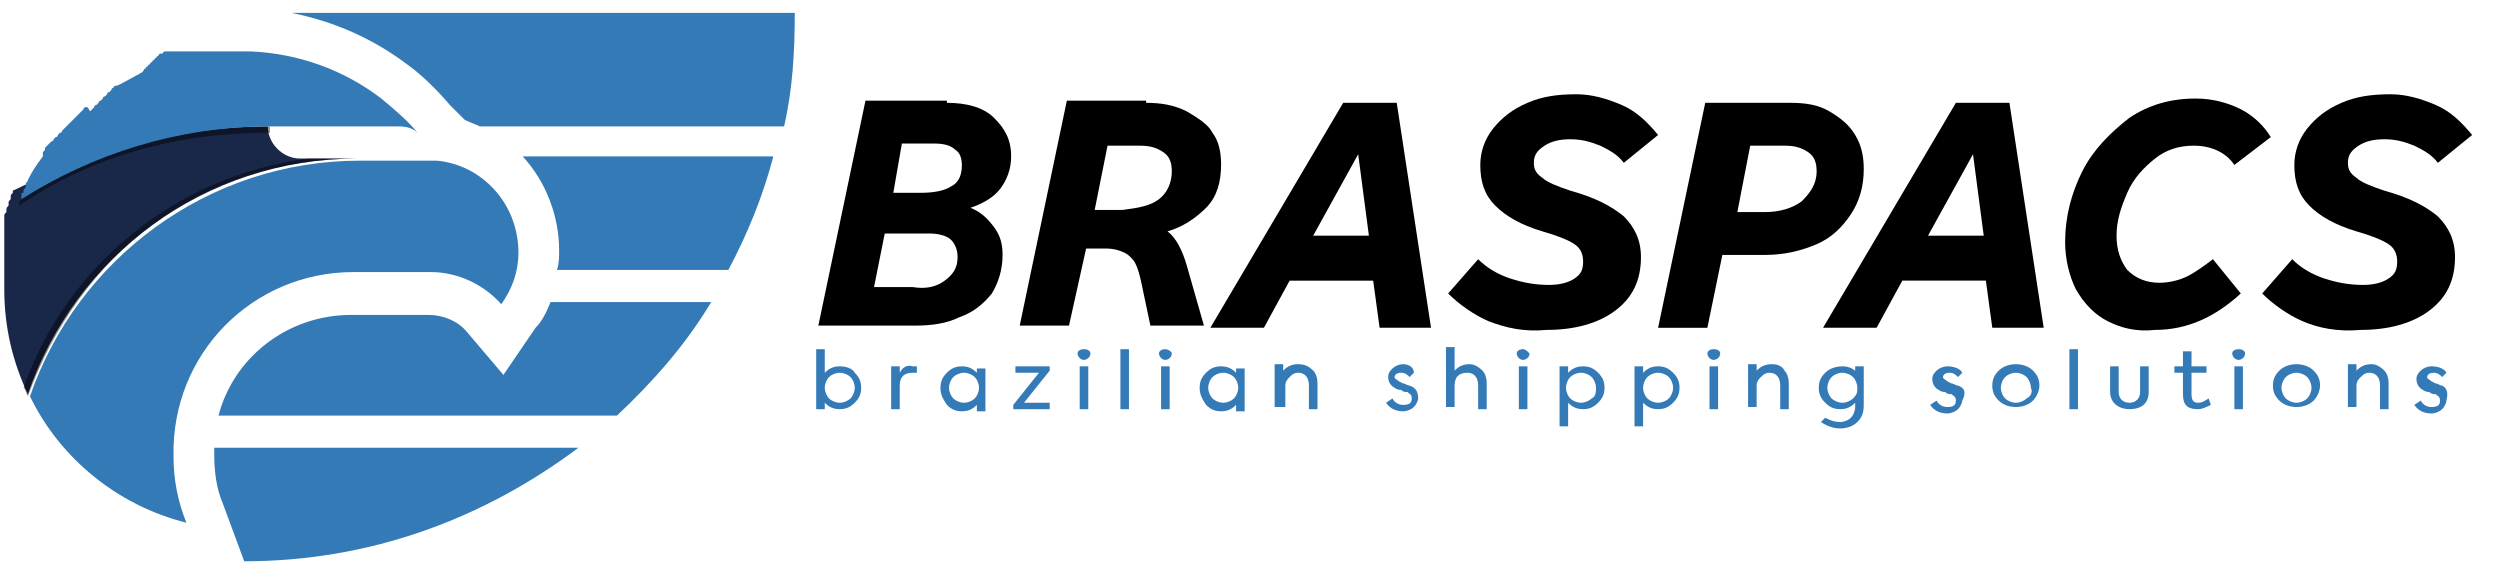 <?xml version="1.0" encoding="utf-8"?>
<!-- Generator: Adobe Illustrator 27.5.0, SVG Export Plug-In . SVG Version: 6.00 Build 0)  -->
<svg version="1.1" id="Camada_1" xmlns="http://www.w3.org/2000/svg" xmlns:xlink="http://www.w3.org/1999/xlink" x="0px" y="0px"
	 viewBox="0 0 116.7 26.9" style="enable-background:new 0 0 116.7 26.9;" xml:space="preserve">
<style type="text/css">
	.st0{fill:#337AB7;}
	.st1{fill-rule:evenodd;clip-rule:evenodd;fill:#192749;}
	.st2{opacity:0.45;}
</style>
<g>
	<g>
		<path d="M44.2,4.8c0.9,0,1.7,0.2,2.2,0.7c0.5,0.5,0.8,1,0.8,1.8c0,0.6-0.2,1.1-0.5,1.5c-0.3,0.4-0.8,0.7-1.4,0.9
			c0.5,0.2,0.8,0.5,1.1,0.9s0.4,0.8,0.4,1.3c0,0.7-0.2,1.3-0.5,1.8c-0.4,0.5-0.9,0.9-1.5,1.1c-0.6,0.3-1.3,0.4-2.1,0.4h-4.5
			l2.2-10.5H44.2z M44.1,13.1c0.4-0.3,0.6-0.6,0.6-1.1c0-0.3-0.1-0.6-0.3-0.8c-0.2-0.2-0.6-0.3-1-0.3h-2.1l-0.5,2.5h1.8
			C43.2,13.5,43.7,13.4,44.1,13.1z M44.4,8.7c0.4-0.2,0.5-0.6,0.5-1c0-0.3-0.1-0.6-0.3-0.7c-0.2-0.2-0.5-0.3-1-0.3h-1.5L41.7,9H43
			C43.6,9,44.1,8.9,44.4,8.7z"/>
		<path d="M53.5,4.8c0.7,0,1.3,0.1,1.9,0.4c0.5,0.3,1,0.6,1.2,1c0.3,0.4,0.4,0.9,0.4,1.5c0,0.8-0.2,1.5-0.7,2
			c-0.5,0.5-1.1,0.9-1.8,1.1c0.4,0.3,0.7,0.9,0.9,1.6l0.8,2.8h-2.5l-0.4-1.9c-0.1-0.5-0.2-0.8-0.3-1c-0.1-0.2-0.3-0.4-0.5-0.5
			c-0.2-0.1-0.5-0.2-0.9-0.2h-0.9l-0.8,3.6h-2.3l2.2-10.5H53.5z M54.1,9.3c0.4-0.3,0.6-0.8,0.6-1.3c0-0.4-0.1-0.7-0.4-0.9
			c-0.3-0.2-0.6-0.3-1.1-0.3h-1.5l-0.6,3h1.3C53.2,9.7,53.7,9.6,54.1,9.3z"/>
		<path d="M62.7,4.8h2.5l1.6,10.5h-2.4l-0.3-2.2h-3.9L59,15.3h-2.5L62.7,4.8z M63.9,11l-0.5-3.8L61.3,11H63.9z"/>
		<path d="M69.5,15c-0.7-0.3-1.4-0.8-1.9-1.3l1.4-1.6c0.4,0.4,0.9,0.7,1.5,0.9c0.6,0.2,1.2,0.3,1.8,0.3c0.5,0,0.9-0.1,1.2-0.3
			c0.3-0.2,0.4-0.4,0.4-0.8c0-0.3-0.1-0.6-0.4-0.8c-0.3-0.2-0.8-0.4-1.5-0.6c-1-0.3-1.7-0.7-2.2-1.2c-0.5-0.5-0.7-1.1-0.7-1.9
			c0-0.6,0.2-1.2,0.6-1.7s0.9-0.9,1.6-1.2c0.7-0.3,1.4-0.4,2.3-0.4c0.7,0,1.4,0.2,2.1,0.5c0.7,0.3,1.2,0.8,1.7,1.4l-1.6,1.3
			c-0.3-0.4-0.7-0.6-1.1-0.8c-0.5-0.2-0.9-0.3-1.4-0.3c-0.5,0-0.9,0.1-1.2,0.3c-0.3,0.2-0.5,0.4-0.5,0.8c0,0.3,0.1,0.5,0.4,0.7
			c0.2,0.2,0.7,0.4,1.3,0.6c1.1,0.3,1.9,0.7,2.5,1.2c0.5,0.5,0.8,1.1,0.8,1.9c0,1.1-0.4,1.9-1.2,2.5c-0.8,0.6-1.9,0.9-3.2,0.9
			C71.1,15.5,70.3,15.3,69.5,15z"/>
		<path d="M83.6,4.8c0.7,0,1.3,0.1,1.8,0.4c0.5,0.3,0.9,0.6,1.2,1.1c0.3,0.5,0.4,1,0.4,1.6c0,0.8-0.2,1.5-0.6,2.1
			c-0.4,0.6-0.9,1.1-1.6,1.4c-0.7,0.3-1.5,0.5-2.4,0.5h-2l-0.7,3.4h-2.3l2.2-10.5H83.6z M84.1,9.4C84.5,9,84.8,8.6,84.8,8
			c0-0.4-0.1-0.7-0.4-0.9c-0.3-0.2-0.6-0.3-1.1-0.3h-1.6l-0.6,3.1h1.3C83.1,9.9,83.7,9.7,84.1,9.4z"/>
		<path d="M91.3,4.8h2.5l1.6,10.5H93l-0.3-2.2h-3.9l-1.2,2.2h-2.5L91.3,4.8z M92.6,11l-0.5-3.8L90,11H92.6z"/>
		<path d="M98.4,15c-0.6-0.3-1.1-0.8-1.5-1.5c-0.3-0.6-0.5-1.4-0.5-2.2c0-1.2,0.3-2.3,0.8-3.3s1.3-1.8,2.2-2.5
			c0.9-0.6,1.9-0.9,3.1-0.9c0.8,0,1.5,0.2,2.1,0.5c0.6,0.3,1.1,0.8,1.4,1.3l-1.7,1.3c-0.4-0.6-1.1-0.9-1.9-0.9
			c-0.7,0-1.3,0.2-1.8,0.6c-0.5,0.4-1,0.9-1.3,1.6c-0.3,0.7-0.5,1.3-0.5,2c0,0.7,0.2,1.2,0.5,1.6c0.4,0.4,0.9,0.6,1.5,0.6
			c0.4,0,0.9-0.1,1.3-0.3c0.4-0.2,0.8-0.5,1.2-0.8l1.3,1.6c-1.2,1.1-2.5,1.7-4,1.7C99.7,15.5,99,15.3,98.4,15z"/>
		<path d="M107.5,15c-0.7-0.3-1.4-0.8-1.9-1.3l1.4-1.6c0.4,0.4,0.9,0.7,1.5,0.9c0.6,0.2,1.2,0.3,1.8,0.3c0.5,0,0.9-0.1,1.2-0.3
			c0.3-0.2,0.4-0.4,0.4-0.8c0-0.3-0.1-0.6-0.4-0.8c-0.3-0.2-0.8-0.4-1.5-0.6c-1-0.3-1.7-0.7-2.2-1.2c-0.5-0.5-0.7-1.1-0.7-1.9
			c0-0.6,0.2-1.2,0.6-1.7s0.9-0.9,1.6-1.2c0.7-0.3,1.4-0.4,2.3-0.4c0.7,0,1.4,0.2,2.1,0.5c0.7,0.3,1.2,0.8,1.7,1.4l-1.6,1.3
			c-0.3-0.4-0.7-0.6-1.1-0.8c-0.5-0.2-0.9-0.3-1.4-0.3c-0.5,0-0.9,0.1-1.2,0.3c-0.3,0.2-0.5,0.4-0.5,0.8c0,0.3,0.1,0.5,0.4,0.7
			c0.2,0.2,0.7,0.4,1.3,0.6c1.1,0.3,1.9,0.7,2.5,1.2c0.5,0.5,0.8,1.1,0.8,1.9c0,1.1-0.4,1.9-1.2,2.5c-0.8,0.6-1.9,0.9-3.2,0.9
			C109.1,15.5,108.2,15.3,107.5,15z"/>
	</g>
	<path class="st0" d="M57.7,17.4c-0.2-0.2-0.4-0.3-0.7-0.3c-0.3,0-0.5,0.1-0.7,0.3c-0.2,0.2-0.3,0.4-0.3,0.7c0,0.3,0.1,0.5,0.3,0.8
		c0.2,0.2,0.4,0.3,0.7,0.3c0.3,0,0.5-0.1,0.7-0.3v0.3h0.4v-2h-0.4V17.4z M57.6,18.6c-0.1,0.1-0.3,0.2-0.5,0.2s-0.4-0.1-0.5-0.2
		c-0.1-0.1-0.2-0.3-0.2-0.5c0-0.2,0.1-0.4,0.2-0.5c0.1-0.1,0.3-0.2,0.5-0.2s0.4,0.1,0.5,0.2c0.1,0.1,0.2,0.3,0.2,0.5
		C57.8,18.3,57.7,18.5,57.6,18.6z M54.4,16.3c-0.2,0-0.3,0.1-0.3,0.2c0,0.1,0.1,0.3,0.3,0.3c0.1,0,0.3-0.1,0.3-0.3
		C54.7,16.4,54.5,16.3,54.4,16.3z M65.8,18c-0.1,0-0.2-0.1-0.3-0.1l-0.2-0.1c-0.1-0.1-0.2-0.1-0.2-0.2c0-0.1,0.1-0.2,0.3-0.2
		c0.2,0,0.3,0.1,0.4,0.2l0.2-0.2C66,17.1,65.7,17,65.5,17c-0.2,0-0.4,0.1-0.5,0.2c-0.1,0.1-0.2,0.2-0.2,0.4c0,0.2,0.1,0.4,0.3,0.5
		c0,0,0.1,0.1,0.3,0.1c0.1,0.1,0.2,0.1,0.3,0.1c0.1,0.1,0.2,0.1,0.2,0.3c0,0.2-0.1,0.3-0.4,0.3c-0.2,0-0.4-0.1-0.5-0.3l-0.3,0.2
		c0.2,0.3,0.5,0.4,0.8,0.4c0.2,0,0.4-0.1,0.5-0.2c0.1-0.1,0.2-0.3,0.2-0.4C66.2,18.3,66.1,18.1,65.8,18z M60.6,17
		c-0.3,0-0.5,0.1-0.7,0.3v-0.3h-0.4v2H60V18c0-0.2,0.1-0.3,0.2-0.4c0.1-0.1,0.2-0.2,0.4-0.2c0.3,0,0.5,0.2,0.5,0.6v1.1h0.4v-1.2
		c0-0.3-0.1-0.5-0.2-0.6C61.1,17.1,60.9,17,60.6,17z M68.6,17c-0.3,0-0.5,0.1-0.7,0.3v-1.1h-0.4v2.8h0.4V18c0-0.4,0.2-0.6,0.6-0.6
		c0.3,0,0.5,0.2,0.5,0.6v1.1h0.4v-1.2c0-0.3-0.1-0.5-0.2-0.6C69,17.1,68.8,17,68.6,17z M50.4,19.1h0.4v-2h-0.4V19.1z M49,17.3v-0.2
		h-1.6v0.3h1.1l-1.2,1.5v0.2h1.7v-0.3h-1.2L49,17.3z M42,17.4v-0.3h-0.4v2H42V18c0-0.4,0.2-0.6,0.6-0.6c0.1,0,0.1,0,0.2,0l0-0.3
		c-0.1,0-0.2,0-0.2,0C42.3,17,42.1,17.2,42,17.4z M45.6,17.4c-0.2-0.2-0.4-0.3-0.7-0.3c-0.3,0-0.5,0.1-0.7,0.3
		c-0.2,0.2-0.3,0.4-0.3,0.7c0,0.3,0.1,0.5,0.3,0.8c0.2,0.2,0.4,0.3,0.7,0.3c0.3,0,0.5-0.1,0.7-0.3v0.3H46v-2h-0.4V17.4z M45.5,18.6
		c-0.1,0.1-0.3,0.2-0.5,0.2s-0.4-0.1-0.5-0.2c-0.1-0.1-0.2-0.3-0.2-0.5c0-0.2,0.1-0.4,0.2-0.5c0.1-0.1,0.3-0.2,0.5-0.2
		s0.4,0.1,0.5,0.2c0.1,0.1,0.2,0.3,0.2,0.5C45.7,18.3,45.6,18.5,45.5,18.6z M39.2,17.1c-0.3,0-0.5,0.1-0.7,0.3v-1.1h-0.4v2.8h0.4
		v-0.3c0.2,0.2,0.4,0.3,0.7,0.3c0.3,0,0.5-0.1,0.7-0.3c0.2-0.2,0.3-0.4,0.3-0.7c0-0.3-0.1-0.5-0.3-0.7
		C39.8,17.2,39.5,17.1,39.2,17.1z M39.7,18.6c-0.1,0.1-0.3,0.2-0.5,0.2c-0.2,0-0.4-0.1-0.5-0.2c-0.1-0.1-0.2-0.3-0.2-0.5
		c0-0.2,0.1-0.4,0.2-0.5c0.1-0.1,0.3-0.2,0.5-0.2c0.2,0,0.4,0.1,0.5,0.2c0.1,0.1,0.2,0.3,0.2,0.5C39.9,18.3,39.8,18.5,39.7,18.6z
		 M52.3,19.1h0.4v-2.8h-0.4V19.1z M54.2,19.1h0.4v-2h-0.4V19.1z M50.6,16.3c-0.2,0-0.3,0.1-0.3,0.2c0,0.1,0.1,0.3,0.3,0.3
		c0.1,0,0.3-0.1,0.3-0.3C50.9,16.4,50.8,16.3,50.6,16.3z M70.9,19.1h0.4v-2h-0.4V19.1z M104.5,16.3c-0.2,0-0.3,0.1-0.3,0.2
		c0,0.1,0.1,0.3,0.3,0.3c0.1,0,0.3-0.1,0.3-0.3C104.8,16.4,104.7,16.3,104.5,16.3z M99.9,18.3c0,0.3-0.2,0.5-0.5,0.5
		c-0.3,0-0.5-0.2-0.5-0.5v-1.2h-0.4v1.2c0,0.5,0.4,0.8,0.9,0.8c0.6,0,0.9-0.3,0.9-0.8v-1.2h-0.4V18.3z M71.1,16.3
		c-0.2,0-0.3,0.1-0.3,0.2c0,0.1,0.1,0.3,0.3,0.3c0.1,0,0.3-0.1,0.3-0.3C71.3,16.4,71.2,16.3,71.1,16.3z M96.6,19.1H97v-2.8h-0.4
		V19.1z M94.1,17c-0.3,0-0.6,0.1-0.8,0.3c-0.2,0.2-0.3,0.4-0.3,0.7c0,0.3,0.1,0.5,0.3,0.7c0.2,0.2,0.5,0.3,0.8,0.3
		c0.3,0,0.6-0.1,0.8-0.3c0.2-0.2,0.3-0.5,0.3-0.7c0-0.3-0.1-0.5-0.3-0.7C94.7,17.1,94.4,17,94.1,17z M94.6,18.6
		c-0.1,0.1-0.3,0.2-0.5,0.2s-0.4-0.1-0.5-0.2c-0.1-0.1-0.2-0.3-0.2-0.5c0-0.2,0.1-0.4,0.2-0.5c0.1-0.1,0.3-0.2,0.5-0.2
		s0.4,0.1,0.5,0.2c0.1,0.1,0.2,0.3,0.2,0.5C94.9,18.3,94.8,18.5,94.6,18.6z M104.3,19.1h0.4v-2h-0.4V19.1z M107.2,17
		c-0.3,0-0.6,0.1-0.8,0.3c-0.2,0.2-0.3,0.4-0.3,0.7c0,0.3,0.1,0.5,0.3,0.7c0.2,0.2,0.5,0.3,0.8,0.3c0.3,0,0.6-0.1,0.8-0.3
		c0.2-0.2,0.3-0.5,0.3-0.7c0-0.3-0.1-0.5-0.3-0.7C107.8,17.1,107.5,17,107.2,17z M107.7,18.6c-0.1,0.1-0.3,0.2-0.5,0.2
		c-0.2,0-0.4-0.1-0.5-0.2c-0.1-0.1-0.2-0.3-0.2-0.5c0-0.2,0.1-0.4,0.2-0.5c0.1-0.1,0.3-0.2,0.5-0.2c0.2,0,0.4,0.1,0.5,0.2
		c0.1,0.1,0.2,0.3,0.2,0.5C107.9,18.3,107.8,18.5,107.7,18.6z M114,18c-0.1,0-0.2-0.1-0.3-0.1l-0.2-0.1c-0.1-0.1-0.2-0.1-0.2-0.2
		c0-0.1,0.1-0.2,0.3-0.2c0.2,0,0.3,0.1,0.4,0.2l0.2-0.2c-0.1-0.2-0.4-0.3-0.7-0.3c-0.2,0-0.4,0.1-0.5,0.2c-0.1,0.1-0.2,0.2-0.2,0.4
		c0,0.2,0.1,0.4,0.3,0.5c0,0,0.1,0.1,0.3,0.1c0.1,0.1,0.2,0.1,0.3,0.1c0.1,0.1,0.2,0.1,0.2,0.3c0,0.2-0.1,0.3-0.4,0.3
		c-0.2,0-0.4-0.1-0.5-0.3l-0.3,0.2c0.2,0.3,0.5,0.4,0.8,0.4c0.2,0,0.4-0.1,0.5-0.2c0.1-0.1,0.2-0.3,0.2-0.4
		C114.3,18.3,114.2,18.1,114,18z M110.7,17c-0.3,0-0.5,0.1-0.7,0.3v-0.3h-0.4v2h0.4V18c0-0.2,0.1-0.3,0.2-0.4
		c0.1-0.1,0.2-0.2,0.4-0.2c0.3,0,0.5,0.2,0.5,0.6v1.1h0.4v-1.2c0-0.3-0.1-0.5-0.2-0.6C111.1,17.1,110.9,17,110.7,17z M102.6,18.8
		c-0.2,0-0.3-0.1-0.3-0.4v-1h0.7v-0.3h-0.7v-0.7h-0.4v0.7h-0.4v0.3h0.4v1c0,0.5,0.2,0.7,0.7,0.7c0.2,0,0.4-0.1,0.6-0.2l-0.1-0.3
		C102.8,18.8,102.7,18.8,102.6,18.8z M79.8,19.1h0.4v-2h-0.4V19.1z M77.4,17.1c-0.3,0-0.5,0.1-0.7,0.3v-0.3h-0.4v2.8h0.4v-1.1
		c0.2,0.2,0.4,0.3,0.7,0.3c0.3,0,0.5-0.1,0.7-0.3c0.2-0.2,0.3-0.4,0.3-0.7c0-0.3-0.1-0.5-0.3-0.7C77.9,17.2,77.7,17.1,77.4,17.1z
		 M77.9,18.6c-0.1,0.1-0.3,0.2-0.5,0.2c-0.2,0-0.4-0.1-0.5-0.2c-0.1-0.1-0.2-0.3-0.2-0.5c0-0.2,0.1-0.4,0.2-0.5
		c0.1-0.1,0.3-0.2,0.5-0.2c0.2,0,0.4,0.1,0.5,0.2c0.1,0.1,0.2,0.3,0.2,0.5C78.1,18.3,78,18.5,77.9,18.6z M73.9,17.1
		c-0.3,0-0.5,0.1-0.7,0.3v-0.3h-0.4v2.8h0.4v-1.1c0.2,0.2,0.4,0.3,0.7,0.3c0.3,0,0.5-0.1,0.7-0.3c0.2-0.2,0.3-0.4,0.3-0.7
		c0-0.3-0.1-0.5-0.3-0.7C74.4,17.2,74.2,17.1,73.9,17.1z M74.3,18.6c-0.1,0.1-0.3,0.2-0.5,0.2c-0.2,0-0.4-0.1-0.5-0.2
		c-0.1-0.1-0.2-0.3-0.2-0.5c0-0.2,0.1-0.4,0.2-0.5c0.1-0.1,0.3-0.2,0.5-0.2c0.2,0,0.4,0.1,0.5,0.2c0.1,0.1,0.2,0.3,0.2,0.5
		C74.5,18.3,74.5,18.5,74.3,18.6z M80,16.3c-0.2,0-0.3,0.1-0.3,0.2c0,0.1,0.1,0.3,0.3,0.3c0.1,0,0.3-0.1,0.3-0.3
		C80.3,16.4,80.2,16.3,80,16.3z M86.7,17.4c-0.2-0.2-0.4-0.3-0.7-0.3c-0.3,0-0.6,0.1-0.8,0.3c-0.2,0.2-0.3,0.4-0.3,0.7
		c0,0.3,0.1,0.5,0.3,0.7c0.2,0.2,0.4,0.3,0.7,0.3s0.5-0.1,0.7-0.3v0.2c0,0.2-0.1,0.4-0.2,0.5c-0.1,0.1-0.3,0.2-0.5,0.2
		c-0.3,0-0.5-0.1-0.7-0.2L85,19.7c0.3,0.2,0.6,0.3,0.9,0.3c0.3,0,0.6-0.1,0.8-0.3c0.2-0.2,0.3-0.4,0.3-0.8v-1.8h-0.4V17.4z
		 M86.5,18.6c-0.1,0.1-0.3,0.2-0.5,0.2c-0.2,0-0.4-0.1-0.5-0.2c-0.1-0.1-0.2-0.3-0.2-0.5c0-0.2,0.1-0.4,0.2-0.5
		c0.1-0.1,0.3-0.2,0.5-0.2c0.2,0,0.4,0.1,0.5,0.2c0.1,0.1,0.2,0.3,0.2,0.5C86.7,18.3,86.7,18.4,86.5,18.6z M91.4,18
		c-0.1,0-0.2-0.1-0.3-0.1l-0.2-0.1c-0.1-0.1-0.2-0.1-0.2-0.2c0-0.1,0.1-0.2,0.3-0.2c0.2,0,0.3,0.1,0.4,0.2l0.2-0.2
		c-0.1-0.2-0.4-0.3-0.7-0.3c-0.2,0-0.4,0.1-0.5,0.2c-0.1,0.1-0.2,0.2-0.2,0.4c0,0.2,0.1,0.4,0.3,0.5c0,0,0.1,0.1,0.3,0.1
		c0.1,0.1,0.2,0.1,0.3,0.1c0.1,0.1,0.2,0.1,0.2,0.3c0,0.2-0.1,0.3-0.4,0.3c-0.2,0-0.4-0.1-0.5-0.3l-0.3,0.2c0.2,0.3,0.5,0.4,0.8,0.4
		c0.2,0,0.4-0.1,0.5-0.2c0.1-0.1,0.2-0.3,0.2-0.4C91.8,18.3,91.7,18.1,91.4,18z M82.7,17c-0.3,0-0.5,0.1-0.7,0.3v-0.3h-0.4v2h0.4V18
		c0-0.2,0.1-0.3,0.2-0.4c0.1-0.1,0.2-0.2,0.4-0.2c0.3,0,0.5,0.2,0.5,0.6v1.1h0.4v-1.2c0-0.3-0.1-0.5-0.2-0.6
		C83.2,17.1,83,17,82.7,17z"/>
	<g>
		<g>
			<path class="st1" d="M12.5,5.9L12.5,5.9c0,0.8,0.7,1.5,1.5,1.5l2.7,0c-7.2,0-13.2,4.6-15.4,11h0c-0.7-1.5-1.1-3.1-1.1-4.9
				c0-0.3,0-0.6,0-0.8v0c0-0.1,0-0.2,0-0.2l0,0c0-0.1,0-0.1,0-0.2l0-0.1c0-0.1,0-0.1,0-0.2c0,0,0,0,0-0.1c0-0.1,0-0.1,0-0.2
				c0,0,0-0.1,0-0.1c0-0.1,0-0.1,0-0.2c0,0,0-0.1,0-0.1c0-0.1,0-0.1,0-0.2c0,0,0-0.1,0-0.1c0-0.1,0-0.1,0-0.2c0,0,0-0.1,0-0.1
				c0-0.1,0-0.1,0-0.2c0,0,0-0.1,0-0.1c0-0.1,0-0.1,0-0.2c0,0,0-0.1,0-0.1c0-0.1,0-0.1,0.1-0.2c0,0,0-0.1,0-0.1c0-0.1,0-0.1,0.1-0.2
				c0,0,0-0.1,0-0.1c0-0.1,0-0.1,0.1-0.2c0,0,0-0.1,0-0.1c0-0.1,0-0.1,0.1-0.2c0,0,0-0.1,0-0.1l0,0C4.3,7.1,8.2,5.9,12.5,5.9
				L12.5,5.9z"/>
		</g>
		<path class="st2" d="M12.4,6.2l0.2,0c0-0.1,0-0.2,0-0.3C8.3,5.9,4.4,7.1,1,9.1c0,0,0,0,0,0c0,0,0,0,0,0.1c0,0.1,0,0.1-0.1,0.2
			c0,0,0,0,0,0.1c0,0,0,0.1,0,0.1c0,0,0,0,0,0C4.1,7.4,8.1,6.2,12.4,6.2z"/>
		<path class="st2" d="M16.7,7.4l-2,0c0,0-0.3,0-0.3,0c-6.2,0.8-11.3,5-13.3,10.7c0.1,0.1,0.1,0.2,0.2,0.4
			C3.7,11.9,9.3,7.4,16.7,7.4z"/>
		<path class="st0" d="M16.5,12.7L16.5,12.7C16.5,12.7,16.5,12.7,16.5,12.7L16.5,12.7h3.6c1.3,0,2.5,0.6,3.3,1.5
			c0.5-0.7,0.8-1.5,0.8-2.4c0-2.3-1.7-4.1-3.8-4.3h-4.4c0,0,0,0,0,0h0.8c-7.1,0-13.2,4.6-15.4,11c1.4,2.9,4.1,5.1,7.3,5.9
			c-0.4-1-0.6-2-0.6-3.1C8,16.5,11.8,12.7,16.5,12.7z M31.4,0.6H13.6C15.6,1,17.4,1.8,19,3c0.7,0.5,1.4,1.2,2,1.9l0.7,0.7
			c0.2,0.1,0.5,0.2,0.7,0.3h14.2c0.4-1.7,0.5-3.5,0.5-5.3H31.4z M18.6,5.9c0.4,0,0.7,0.1,0.9,0.3c-0.5-0.6-1.1-1.1-1.7-1.6h0
			c-1.7-1.3-3.8-2.1-6.1-2.2l0,0l0,0l0,0h0l0,0h0l0,0l0,0l0,0h0l0,0h0l0,0h0l0,0l0,0l0,0h0l0,0h0l0,0l0,0h0l0,0l0,0h0l0,0h0l0,0l0,0
			l0,0h0l0,0h0l-0.1,0h0l0,0l0,0h0l0,0l0,0l0,0h0l0,0l0,0h0l0,0l0,0l-0.1,0h0l0,0h0l0,0h0l0,0h0l-0.1,0l0,0l0,0h0l0,0
			c0,0-0.1,0-0.1,0h0c-0.1,0-0.2,0-0.3,0c0,0-0.1,0-0.1,0c-0.1,0-0.1,0-0.2,0c0,0-0.1,0-0.1,0c-0.1,0-0.1,0-0.2,0c0,0-0.1,0-0.1,0
			c-0.1,0-0.1,0-0.2,0c0,0-0.1,0-0.1,0c-0.1,0-0.1,0-0.2,0c0,0-0.1,0-0.1,0c0,0-0.1,0-0.1,0c0,0-0.1,0-0.1,0c0,0-0.1,0-0.1,0
			c0,0-0.1,0-0.1,0c0,0-0.1,0-0.1,0c0,0-0.1,0-0.1,0c0,0-0.1,0-0.1,0c0,0-0.1,0-0.1,0c0,0-0.1,0-0.1,0c0,0-0.1,0-0.1,0
			c0,0-0.1,0-0.1,0c0,0-0.1,0-0.1,0c0,0-0.1,0-0.1,0c0,0-0.1,0-0.1,0c0,0-0.1,0-0.1,0c0,0-0.1,0-0.1,0c0,0-0.1,0-0.1,0
			c0,0-0.1,0-0.1,0c0,0-0.1,0-0.1,0c0,0-0.1,0-0.1,0c0,0-0.1,0-0.1,0.1c0,0-0.1,0-0.1,0c0,0-0.1,0-0.1,0.1c0,0-0.1,0-0.1,0.1
			c0,0-0.1,0-0.1,0.1c0,0-0.1,0-0.1,0.1c0,0-0.1,0-0.1,0.1c0,0-0.1,0-0.1,0.1c0,0-0.1,0-0.1,0.1c0,0-0.1,0-0.1,0.1
			c0,0-0.1,0.1-0.1,0.1c-0.1,0-0.1,0.1-0.2,0.1C5.5,4,5.5,4,5.4,4c0,0-0.1,0-0.1,0.1c0,0-0.1,0-0.1,0.1c0,0-0.1,0.1-0.1,0.1
			c0,0-0.1,0-0.1,0.1c0,0-0.1,0.1-0.1,0.1c0,0-0.1,0-0.1,0.1c0,0-0.1,0.1-0.1,0.1c0,0-0.1,0-0.1,0.1c0,0-0.1,0.1-0.1,0.1
			c0,0-0.1,0-0.1,0.1c0,0-0.1,0.1-0.1,0.1c0,0-0.1,0.1-0.1,0.1C4.1,5,4.1,5,4,5c0,0-0.1,0-0.1,0.1c0,0-0.1,0.1-0.1,0.1
			c0,0-0.1,0.1-0.1,0.1c0,0-0.1,0.1-0.1,0.1c0,0-0.1,0.1-0.1,0.1c0,0-0.1,0.1-0.1,0.1c0,0-0.1,0.1-0.1,0.1c0,0-0.1,0.1-0.1,0.1
			c0,0-0.1,0.1-0.1,0.1c0,0-0.1,0.1-0.1,0.1C3.1,5.9,3,6,3,6c0,0-0.1,0.1-0.1,0.1c0,0,0,0.1-0.1,0.1c0,0-0.1,0.1-0.1,0.1
			c0,0,0,0.1-0.1,0.1c0,0-0.1,0.1-0.1,0.1c0,0,0,0.1-0.1,0.1c0,0-0.1,0.1-0.1,0.1c0,0,0,0-0.1,0.1c0,0-0.1,0.1-0.1,0.1
			c0,0,0,0,0,0.1c0,0-0.1,0.1-0.1,0.1c0,0,0,0,0,0.1C2,7.2,2,7.3,2,7.3c0,0,0,0,0,0C1.7,7.7,1.5,8,1.3,8.4c0,0,0,0,0,0
			c0,0.1-0.1,0.1-0.1,0.2c0,0,0,0,0,0.1c0,0.1-0.1,0.1-0.1,0.2c0,0,0,0,0,0.1C1,9,1,9,1,9.1c0,0,0,0,0,0.1c0,0,0,0.1,0,0.1
			c0,0,0,0,0,0c3.3-2.1,7.3-3.4,11.6-3.4H18.6z M10,21.2c0,0.8,0.1,1.6,0.4,2.3l1,2.7c5.9,0,11.2-2,15.6-5.3H10
			C10,21,10,21.1,10,21.2z M26.1,11.7c0,0.3,0,0.6-0.1,0.9h8c0.9-1.7,1.6-3.4,2.1-5.3H24.4C25.5,8.5,26.1,10.1,26.1,11.7z M25,15.3
			l-1.5,2.2l-1.7-2c-0.4-0.5-1.1-0.8-1.8-0.8h-3.5c0,0-0.1,0-0.1,0h0c-3,0-5.5,2-6.2,4.7h18.6c1.7-1.6,3.2-3.3,4.4-5.3h-7.5
			C25.5,14.6,25.3,15,25,15.3z"/>
	</g>
</g>
</svg>
